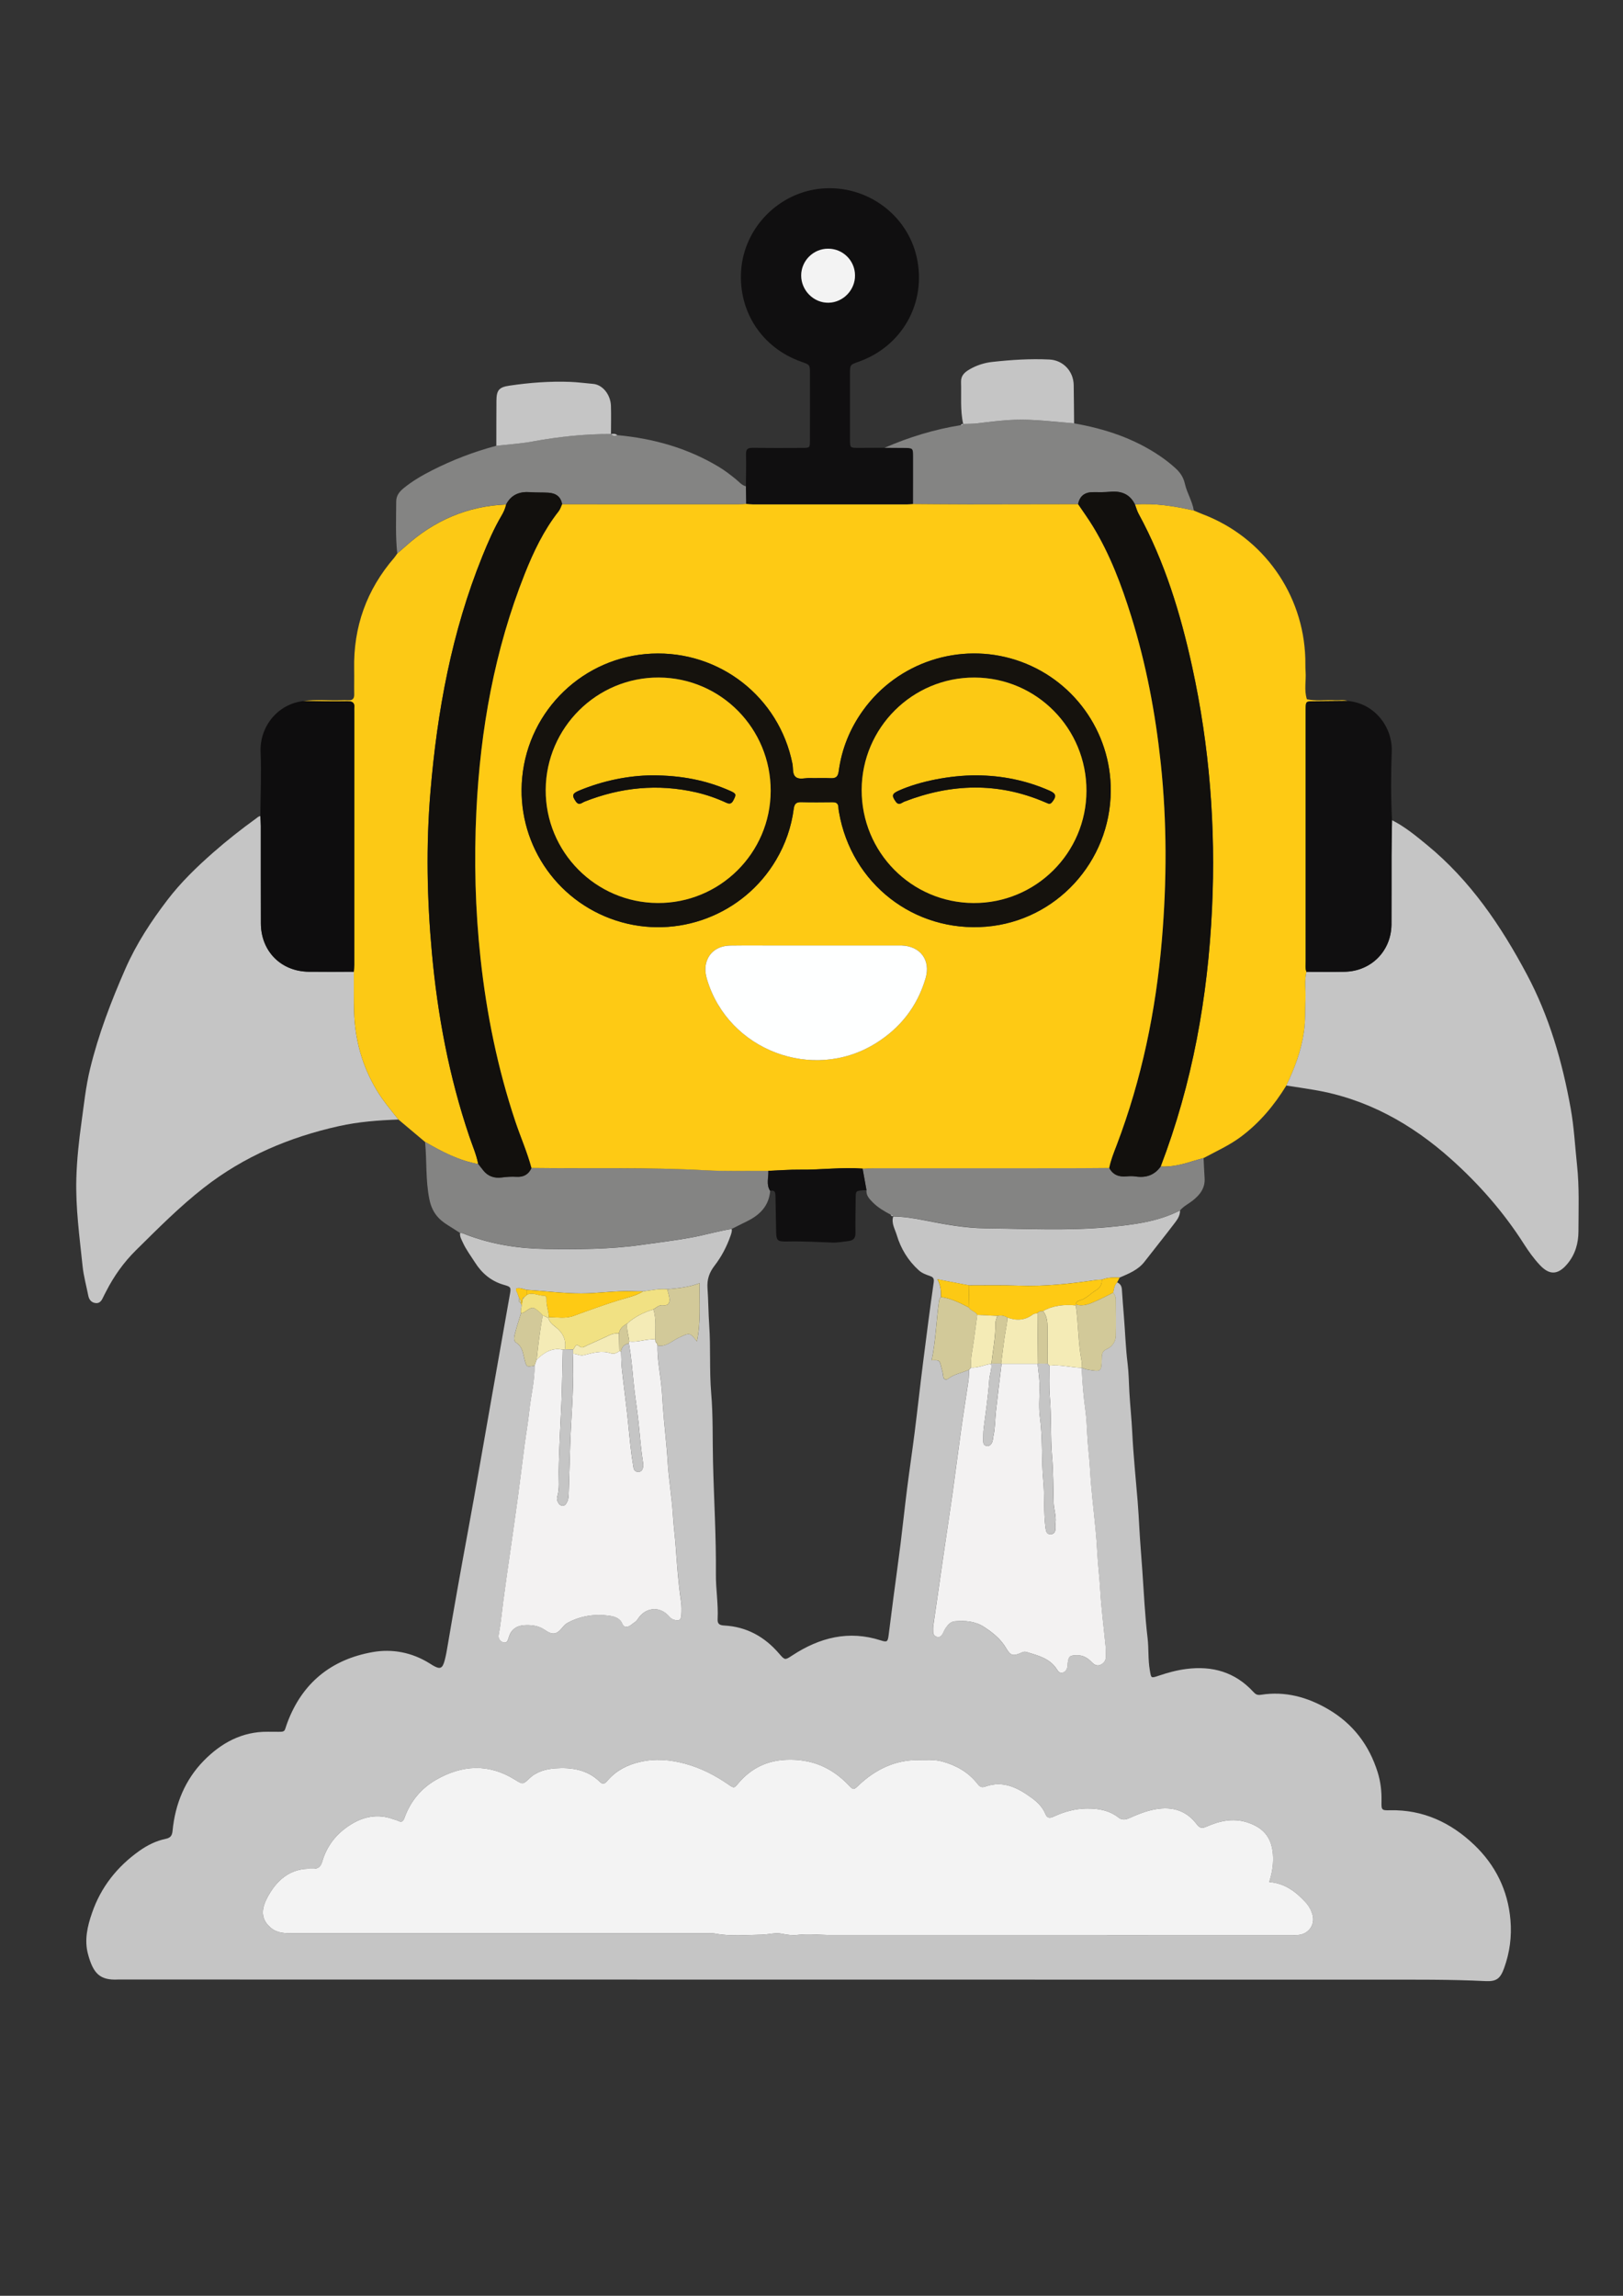 <svg xmlns="http://www.w3.org/2000/svg" xmlns:xlink="http://www.w3.org/1999/xlink" id="Calque_1" x="0px" y="0px" viewBox="0 0 595.28 841.89" style="enable-background:new 0 0 595.28 841.89;" xml:space="preserve">
<rect x="0" y="0" width="595.28" height="841.89" fill="#333333" stroke="none"/>
<style type="text/css">
	.st0{fill:#C5C5C5;}
	.st1{fill:#FECA14;}
	.st2{fill:#FCC915;}
	.st3{fill:#100F10;}
	.st4{fill:#0E0D0E;}
	.st5{fill:#848483;}
	.st6{fill:#F3F3F3;}
	.st7{fill:#F3F2F2;}
	.st8{fill:#F1E183;}
	.st9{fill:#D2C999;}
	.st10{fill:#FCC914;}
	.st11{fill:#12100D;}
	.st12{fill:#F4EBB6;}
	.st13{fill:#15120D;}
	.st14{fill:#FEFFFF;}
</style>
<g>
	<path class="st0" d="M432.81,443.88c0.05,1.7-0.82,3.12-1.76,4.35c-3.68,4.87-7.53,9.61-11.26,14.44   c-2.36,3.06-5.78,4.37-9.13,5.83c-2.22-0.12-4.43-0.07-6.54,0.77c-0.73,0.04-1.47,0.03-2.19,0.13c-9.45,1.38-18.91,2.42-28.5,2.06   c-5.99-0.23-11.99-0.08-17.99-0.1c-3.73-0.72-7.47-1.43-11.63-2.23c1.32,2.35,1.35,4.41,1.32,6.48c-0.48,0.43-0.65,0.99-0.74,1.62   c-1.01,7.19-1.18,14.47-2.69,21.63c2.93-0.13,2.89-0.12,3.55,2.58c0.26,1.07,0.6,2.1,0.68,3.21c0.08,1.13,0.97,1.59,1.8,0.95   c2.31-1.78,5.17-2.14,7.71-3.31c-0.08,1.35-0.06,2.7-0.25,4.03c-0.86,5.92-1.83,11.83-2.66,17.75c-1.09,7.75-2.05,15.51-3.14,23.25   c-1.12,7.98-2.34,15.95-3.51,23.93c-1.2,8.22-2.38,16.44-3.55,24.66c-0.12,0.84-0.13,1.71-0.09,2.57c0.04,0.95,0.54,1.63,1.52,1.81   c0.82,0.15,1.44-0.26,1.84-0.94c0.43-0.74,0.71-1.58,1.2-2.28c0.85-1.22,1.79-2.41,3.43-2.54c3.73-0.3,7.34-0.09,10.63,2.06   c3.21,2.1,6.12,4.38,8.13,7.8c1.69,2.88,2.6,2.97,5.61,1.66c0.59-0.26,1.15-0.47,1.76-0.28c4.2,1.3,8.59,2.26,11.22,6.34   c0.46,0.71,1.02,1.53,2.03,1.31c1.05-0.23,1.61-1.08,1.86-2.08c0.12-0.47,0.05-0.98,0.12-1.47c0.35-2.52,0.73-2.8,3.28-2.88   c2.28-0.07,4.01,0.93,5.51,2.52c0.91,0.96,1.97,1.59,3.27,0.97c1.31-0.63,2.04-1.72,1.95-3.26c-0.06-1.23-0.02-2.46-0.13-3.68   c-0.66-6.93-1.58-13.85-1.97-20.8c-0.24-4.4-0.81-8.78-1.05-13.19c-0.16-2.9-0.38-5.86-0.65-8.78c-0.68-7.18-1.6-14.34-1.99-21.53   c-0.24-4.41-0.82-8.78-1.05-13.19c-0.15-2.9-0.29-5.87-0.67-8.77c-0.69-5.22-1.17-10.45-1.36-15.71c0.69,0.23,1.37,0.54,2.08,0.66   c5.16,0.9,5.2,0.89,5.3-4.4c0.03-1.59,0.3-2.46,2.07-3.24c1.57-0.69,3.01-2.55,3.06-4.64c0.1-4.53,0.02-9.06,0-13.59   c0-0.9-0.47-1.63-0.94-2.35c0.2-1.36,0.4-2.72,1.42-3.76c1.14,0.47,1.68,1.34,1.76,2.57c0.22,3.3,0.47,6.6,0.74,9.89   c0.48,5.73,0.63,11.49,1.35,17.21c0.44,3.52,0.46,7.1,0.66,10.63c0.28,4.9,0.81,9.78,1.05,14.68c0.41,8.43,1.29,16.84,1.98,25.26   c0.28,3.42,0.46,6.86,0.65,10.27c0.28,5.02,0.71,10.04,1.06,15.04c0.59,8.3,0.95,16.62,1.94,24.9c0.46,3.89,0.13,7.83,0.81,11.74   c0.52,2.98,0.32,3.05,3.35,2.03c3.26-1.1,6.53-1.99,9.97-2.44c9.64-1.25,17.97,1.13,24.65,8.39c0.83,0.9,1.46,1.28,2.79,1.07   c8.87-1.4,17,0.82,24.64,5.28c9.13,5.33,15.06,13.15,18.19,23.18c1.07,3.43,1.46,6.93,1.39,10.53c-0.07,3.31,0.02,3.43,3.14,3.36   c12.15-0.28,22.36,4.57,30.85,12.67c7.73,7.37,12.38,16.6,13.31,27.56c0.52,6.12-0.26,11.93-2.32,17.63   c-1.38,3.82-2.76,4.99-6.81,4.79c-13.13-0.65-26.27-0.53-39.41-0.53c-153.8-0.02-307.6-0.04-461.4-0.05c-0.25,0-0.49-0.01-0.74,0   c-6.68,0.34-9.12-2.18-11.04-9.29c-1.41-5.23-0.21-10.27,1.47-15.13c3.25-9.46,9.23-16.99,17.36-22.76   c2.92-2.07,6.14-3.68,9.66-4.41c1.81-0.37,2.35-1.23,2.52-2.96c0.96-9.83,4.55-18.66,11.47-25.72c6.35-6.48,14.03-10.7,23.51-10.59   c0.86,0.01,1.72,0,2.58,0.01c4.17,0.04,3.23,0.16,4.52-3.29c5.45-14.61,16.1-23.22,31.24-25.92c7.26-1.3,14.45,0.09,20.9,4.09   c0.42,0.26,0.83,0.53,1.25,0.78c2.66,1.55,3.53,1.21,4.35-1.9c0.5-1.89,0.82-3.83,1.14-5.75c2.33-13.76,4.78-27.49,7.32-41.21   c3.09-16.72,5.95-33.49,8.91-50.24c2.19-12.41,4.39-24.82,6.58-37.23c0.4-2.29,0.24-2.53-2.19-3.21   c-4.68-1.32-8.14-4.24-10.69-8.28c-1.51-2.38-3.23-4.64-4.41-7.23c-0.5-1.12-1.18-2.17-1.03-3.48c0.91-0.13,1.67,0.35,2.46,0.65   c9.39,3.54,19.14,5.04,29.13,5.17c11.65,0.15,23.29,0.16,34.87-1.49c6.17-0.88,12.36-1.6,18.5-2.73c4.93-0.91,9.74-2.36,14.69-3.13   c0.13,0.89-0.16,1.69-0.45,2.51c-1.39,3.98-3.32,7.67-5.89,11c-1.89,2.44-2.78,5-2.56,8.17c0.32,4.52,0.32,9.06,0.63,13.59   c0.58,8.32,0.02,16.68,0.73,25.03c0.71,8.3,0.46,16.68,0.66,25.02c0.33,13.75,1.18,27.49,1.06,41.26   c-0.05,5.51,0.92,11.01,0.63,16.54c-0.09,1.84,0.85,2.22,2.47,2.31c8.18,0.45,14.76,4.11,20.05,10.26   c2.16,2.51,2.19,2.47,4.85,0.72c10.03-6.57,20.69-9.33,32.5-5.52c2.26,0.73,2.53,0.49,2.84-1.8c0.61-4.61,1.17-9.22,1.77-13.83   c0.86-6.55,1.78-13.09,2.6-19.64c0.85-6.8,1.56-13.62,2.42-20.42c0.86-6.79,1.88-13.57,2.74-20.36c1.09-8.62,2.03-17.26,3.12-25.88   c1.24-9.83,2.51-19.66,3.91-29.46c0.19-1.35-0.28-1.84-1.26-2.19c-1.5-0.54-3-1.03-4.23-2.15c-3.93-3.55-6.59-7.94-8.09-12.96   c-0.65-2.18-2.04-4.29-1.29-6.76c3.8,0.04,7.54,0.63,11.26,1.37c7.44,1.47,14.97,2.88,22.5,2.96c14.93,0.15,29.88,0.95,44.81-0.4   C415.39,449.15,424.45,448.14,432.81,443.88z M190.48,476.2c-0.26,0.7-0.29,1.33,0.57,1.65c0.11,0.29,0.22,0.57,0.33,0.86   c-0.32,0.94-0.39,1.92-0.31,2.9c-0.73,2.44-1.54,4.85-2.17,7.31c-0.29,1.14-0.71,2.73,0.39,3.43c2.41,1.53,2.52,3.98,3.12,6.28   c0.72,2.73,0.71,2.73,3.68,2.13c0.1,5.54-1.34,10.9-1.91,16.36c-0.45,4.25-1.19,8.46-1.75,12.7c-0.85,6.42-1.62,12.84-2.48,19.26   c-0.86,6.41-1.8,12.81-2.7,19.22c-0.9,6.41-1.85,12.81-2.69,19.22c-0.52,4-0.89,8.01-1.64,11.97c-0.26,1.37,0.56,2.49,1.86,2.8   c1.23,0.29,1.56-0.85,1.84-1.83c0.98-3.36,3.37-4.54,6.7-4.53c2.39,0,4.52,0.38,6.58,1.8c2.9,2.01,4.35,1.67,6.53-1.06   c0.55-0.69,1.15-1.24,1.92-1.65c4.72-2.49,9.76-3.23,14.98-2.55c1.51,0.2,3.17,0.59,4.31,1.88c0.69,0.78,0.75,2.29,2.17,2.22   c1.28-0.06,2.12-1.17,3.15-1.79c0.68-0.41,1.08-1.29,1.63-1.95c2.88-3.48,7.47-3.69,10.55-0.41c0.6,0.64,1.09,1.24,1.98,1.51   c1.87,0.57,2.66,0.25,2.8-1.61c0.12-1.71,0.12-3.46-0.13-5.15c-1-6.65-1.45-13.36-1.94-20.05c-0.27-3.78-0.77-7.54-1-11.33   c-0.4-6.57-1.56-13.1-1.94-19.68c-0.4-6.84-1.3-13.63-1.76-20.47c-0.2-3.03-0.35-6.1-0.74-9.13c-0.56-4.36-1.34-8.7-1.24-13.12   c3.15,0.64,5.25-1.66,7.73-2.82c4.14-1.93,4.1-2.02,6.71,1.34c1.49-6.95,0.88-13.97,1.01-21.36c-4.14,1.55-8,1.86-11.86,2.22   c-3.01-0.24-5.94,0.41-8.89,0.79c-1.34-0.01-2.69,0.01-4.03-0.05c-6.23-0.24-12.41,0.79-18.64,0.79   c-6.72,0.01-13.36-0.9-20.04-1.29c-1.25-0.3-2.45-0.91-3.77-0.52c-0.29,0.7,0.19,1.16,0.39,1.69   C190.01,474.86,190.24,475.53,190.48,476.2z M465.52,690.15c0.97-3.07,1.48-5.92,1.42-8.9c-0.13-6.85-3.08-11.01-9.7-13.03   c-5.09-1.56-9.97-0.47-14.66,1.59c-1.62,0.71-2.49,0.66-3.66-0.87c-4.2-5.53-9.86-6.69-16.42-5.21c-2.91,0.66-5.61,1.79-8.28,2.98   c-1.54,0.69-2.74,0.77-4.05-0.25c-3.48-2.71-7.59-3.32-11.81-3.25c-4.09,0.07-7.99,1.17-11.7,2.86c-1.46,0.67-2.52,0.9-3.23-0.87   c-0.99-2.5-2.91-4.35-4.96-5.85c-5.05-3.71-10.51-6.56-17.05-4.21c-1.58,0.57-2.16-0.06-2.98-1.1c-3.31-4.22-7.72-6.68-12.85-8.09   c-2.93-0.81-5.86-0.52-8.78-0.53c-8.55-0.04-15.68,3.44-21.8,9.19c-1.93,1.81-1.93,1.95-3.82-0.04c-6.2-6.5-13.64-9.61-22.73-9.25   c-7.25,0.29-12.98,3.16-17.6,8.56c-1.59,1.86-1.59,1.98-3.66,0.54c-4.88-3.39-10.08-6.06-15.84-7.63   c-5.52-1.5-11.06-1.96-16.7-0.66c-4.55,1.05-8.52,3.04-11.64,6.61c-0.78,0.89-1.61,2.07-3,0.69c-4.58-4.51-10.35-5.38-16.36-4.96   c-3.41,0.23-6.77,1.12-9.42,3.63c-2.5,2.36-2.51,2.32-5.4,0.51c-9.64-6.02-19.39-5.39-28.91,0.06c-5.45,3.13-9.39,7.88-11.56,13.88   c-0.48,1.33-1,1.86-2.36,1.16c-0.54-0.28-1.17-0.37-1.74-0.59c-5.63-2.09-10.9-1.03-15.8,2.07c-5.04,3.19-8.61,7.67-10.28,13.45   c-0.58,2.01-1.57,2.76-3.67,2.65c-8.07-0.41-13.18,4.26-16.58,10.76c-2.52,4.83-1.89,8.38,1.8,11.22c2.08,1.6,4.76,1.69,7.37,1.69   c42.49-0.01,84.97,0,127.46,0c8.24,0,16.47,0,24.71,0c0.98,0,1.99-0.09,2.94,0.09c5.73,1.09,11.52,0.51,17.27,0.41   c2.41-0.04,4.88-0.86,7.29-0.34c1.96,0.42,3.92,0.65,5.84,0.42c4.03-0.48,8.03,0.05,12.04,0.05c56.3,0,112.59,0,168.89,0.01   c0.86,0,1.73,0.05,2.58-0.02c3.91-0.32,6.4-3.87,5.22-7.62c-0.51-1.63-1.36-3.13-2.55-4.44   C475.24,693.62,471.19,690.61,465.52,690.15z"></path>
	<path class="st0" d="M146.14,410.55c-7.35,0.26-14.68,0.81-21.88,2.42C106.19,417,89.57,424,74.8,435.52   c-8.97,7-16.87,15-24.91,22.93c-4.5,4.44-8.11,9.51-10.97,15.13c-0.39,0.77-0.81,1.52-1.17,2.3c-0.55,1.19-1.28,2.18-2.76,1.96   c-1.52-0.22-2.32-1.24-2.61-2.71c-0.71-3.6-1.71-7.18-2.09-10.81c-1.11-10.72-2.6-21.44-2.29-32.24c0.2-6.84,0.93-13.66,1.88-20.47   c0.91-6.55,1.58-13.13,3.14-19.57c3.07-12.69,7.72-24.81,12.95-36.74c4.03-9.19,9.47-17.49,15.51-25.38   c4.85-6.34,10.58-11.89,16.6-17.19c5.08-4.47,10.36-8.63,15.83-12.58c0.49-0.36,0.91-0.83,1.58-0.87c0.06,1.22,0.17,2.44,0.17,3.66   c0.01,11.89-0.02,23.78,0.02,35.67c0.04,10.23,7.39,17.65,17.56,17.74c5.51,0.05,11.03,0,16.54,0c0.03,4.9-0.04,9.8,0.1,14.69   c0.3,10.22,2.95,19.78,8.2,28.61C140.41,403.56,143.32,407.01,146.14,410.55z"></path>
	<path class="st1" d="M437.86,187.21c1.12,0.47,2.24,0.97,3.38,1.41c22.07,8.42,36.82,29.19,37.52,52.85   c0.05,1.59-0.02,3.19,0.1,4.78c0.24,3.39-0.61,6.83,0.48,10.18c3.39,0.78,6.82,0.14,10.23,0.36c1.57,0.1,3.17-0.28,4.73,0.25   c-4.16,0.04-8.33,0.06-12.49,0.12c-2.85,0.04-2.85,0.06-2.93,2.82c-0.01,0.49,0,0.98,0,1.47c0,30.31,0,60.62,0.01,90.93   c0,1.34-0.24,2.7,0.3,4c-0.77,3.26-0.23,6.57-0.35,9.86c-0.14,4.03,0.01,8.06-0.56,12.07c-1,6.98-3.44,13.46-6.48,19.76   c-4.45,7.25-9.81,13.68-16.68,18.8c-4.25,3.17-9.05,5.31-13.67,7.8c-1.29,0.37-2.6,0.69-3.87,1.1c-3.87,1.23-7.77,2.21-11.88,2.02   c11.65-30.47,17.33-62.15,18.86-94.63c1.4-29.85-0.91-59.43-7.29-88.64c-4.26-19.5-10.05-38.49-19.66-56.13   c-0.58-1.07-0.89-2.28-1.32-3.42C423.6,184.46,430.76,185.58,437.86,187.21z"></path>
	<path class="st0" d="M471.79,398.08c3.04-6.3,5.48-12.78,6.48-19.76c0.57-4.02,0.41-8.05,0.56-12.07c0.12-3.29-0.42-6.6,0.35-9.86   c4.66-0.01,9.32,0.05,13.97-0.03c9.75-0.16,17.14-7.6,17.21-17.36c0.06-8.34-0.01-16.68,0.02-25.01c0.02-4.41,0.11-8.81,0.18-13.22   c4.73,2.39,8.8,5.76,12.86,9.1c15.85,13.01,27.1,29.61,36.62,47.5c8.2,15.41,12.98,31.98,16.05,49.09   c1.24,6.88,1.59,13.86,2.33,20.79c0.87,8.11,0.54,16.2,0.52,24.29c-0.01,4.34-1.15,8.44-4.07,11.94   c-3.91,4.68-7.08,3.64-10.14,0.37c-2.16-2.31-4.05-4.94-5.76-7.62c-7.44-11.69-16.53-22.04-26.79-31.21   c-14.4-12.87-30.87-22.11-50.24-25.35C478.56,399.1,475.17,398.6,471.79,398.08z"></path>
	<path class="st2" d="M146.14,410.55c-2.82-3.54-5.73-6.99-8.06-10.9c-5.25-8.82-7.9-18.39-8.2-28.61   c-0.14-4.89-0.07-9.79-0.1-14.69c0.05-0.85,0.15-1.71,0.15-2.56c0.01-31.02,0.01-62.05,0.01-93.07c0-0.37-0.04-0.74,0-1.1   c0.24-1.97-0.72-2.5-2.56-2.47c-5.39,0.06-10.78-0.02-16.17-0.05c4.63-0.7,9.29-0.12,13.93-0.3c0.86-0.03,1.72-0.05,2.58,0   c1.55,0.09,2.23-0.56,2.2-2.15c-0.06-3.07,0.04-6.14-0.02-9.21c-0.32-15.54,4.56-29.2,14.74-40.96c0.4-0.46,0.71-1,1.07-1.5   c1.01-0.88,2.04-1.75,3.04-2.65c10.5-9.45,22.72-14.74,36.89-15.32c-0.31,1.46-0.92,2.8-1.67,4.07c-2.81,4.78-5,9.85-7.08,14.98   c-11.21,27.72-16.55,56.76-19.02,86.4c-1.64,19.65-1.26,39.29,0.53,58.92c2.09,22.96,6.31,45.48,13.72,67.35   c1.14,3.36,2.59,6.63,3.27,10.14c-7.1-1.26-13.35-4.55-19.49-8.11C152.65,416.01,149.39,413.28,146.14,410.55z"></path>
	<path class="st3" d="M273.58,178.33c0.03-3.93,0.13-7.87,0.04-11.8c-0.04-1.81,0.63-2.32,2.36-2.3c6.15,0.08,12.29,0.05,18.44,0.02   c2.58-0.01,2.64-0.06,2.64-2.63c0.03-8.24,0.02-16.48,0.01-24.72c0-3.14-0.02-3.14-3.17-4.25c-14.36-5.06-23.09-18.27-22.07-33.42   c1.06-15.81,13.97-28.85,29.81-30.11c16.3-1.3,31.21,9.63,34.63,25.39c3.59,16.56-5.34,32.5-21.39,38.16   c-3.09,1.09-3.11,1.09-3.11,4.27c-0.01,8.12-0.02,16.23,0,24.35c0.01,2.93,0.05,2.95,3.08,2.96c3.2,0.01,6.39-0.03,9.59-0.04   c2.44,0.02,4.87,0.01,7.31,0.05c3.13,0.05,3.16,0.06,3.17,3.33c0.02,5.74-0.01,11.49-0.02,17.23c-0.73,0.05-1.46,0.14-2.19,0.14   c-18.83,0.01-37.67,0.01-56.5,0c-0.85,0-1.7-0.12-2.55-0.18C273.62,182.63,273.6,180.48,273.58,178.33z M313.6,100.96   c-0.05-5.42-4.44-9.77-9.87-9.77c-5.41,0-9.84,4.4-9.87,9.79c-0.03,5.54,4.62,10.15,10.08,10.02   C309.28,110.88,313.64,106.34,313.6,100.96z"></path>
	<path class="st4" d="M111.21,257.09c5.39,0.03,10.78,0.11,16.17,0.05c1.84-0.02,2.8,0.5,2.56,2.47c-0.04,0.36,0,0.73,0,1.1   c0,31.02,0,62.05-0.01,93.07c0,0.85-0.1,1.71-0.15,2.56c-5.51,0-11.03,0.06-16.54,0c-10.17-0.1-17.52-7.51-17.56-17.74   c-0.04-11.89-0.01-23.78-0.02-35.67c0-1.22-0.11-2.44-0.17-3.66c0.06-7.84,0.42-15.69,0.09-23.52   C95.2,266.48,101.81,258.19,111.21,257.09z"></path>
	<path class="st5" d="M155.91,418.74c6.14,3.55,12.4,6.85,19.49,8.11c0.6,0.76,1.21,1.52,1.8,2.29c1.73,2.25,4.14,3.01,6.78,2.67   c1.82-0.23,3.62-0.36,5.43-0.25c2.62,0.17,4.46-0.85,5.53-3.25c21.35,0.28,42.7-0.31,64.04,0.83c7.59,0.4,15.22,0.16,22.83,0.21   c0.14,2.45-0.88,5.01,0.67,7.33c-0.44,5.53-3.78,8.86-8.47,11.16c-1.87,0.92-3.73,1.86-5.6,2.79c-4.95,0.77-9.76,2.22-14.69,3.13   c-6.14,1.13-12.33,1.85-18.5,2.73c-11.57,1.64-23.22,1.63-34.87,1.49c-9.99-0.13-19.74-1.63-29.13-5.17   c-0.79-0.3-1.55-0.78-2.46-0.65c-1.44-0.92-2.86-1.87-4.32-2.76c-3.67-2.23-5.99-4.91-6.95-9.59   C156.05,432.76,156.59,425.73,155.91,418.74z"></path>
	<path class="st3" d="M510.56,300.76c-0.06,4.41-0.16,8.81-0.18,13.22c-0.03,8.34,0.04,16.68-0.02,25.01   c-0.07,9.76-7.46,17.2-17.21,17.36c-4.66,0.08-9.32,0.02-13.97,0.03c-0.54-1.3-0.3-2.67-0.3-4c-0.02-30.31-0.01-60.62-0.01-90.93   c0-0.49-0.01-0.98,0-1.47c0.08-2.75,0.08-2.78,2.93-2.82c4.17-0.06,8.33-0.08,12.49-0.12c10.05,0.87,16.48,9.73,16.17,18.46   C510.16,283.9,510.13,292.34,510.56,300.76z"></path>
	<path class="st5" d="M273.58,178.33c0.02,2.15,0.04,4.3,0.06,6.45c-0.98,0.05-1.96,0.15-2.94,0.15c-21.51,0-43.01,0-64.52-0.01   c-0.49-2.9-2.41-4.1-5.14-4.25c-2.19-0.12-4.39-0.03-6.58-0.19c-3.89-0.29-6.96,0.89-8.83,4.5c-14.18,0.58-26.4,5.87-36.89,15.32   c-1,0.9-2.03,1.76-3.04,2.65c-0.68-6.35-0.41-12.72-0.38-19.09c0.01-2.19,1.25-3.65,2.82-4.92c3.16-2.56,6.65-4.59,10.26-6.43   c7.56-3.84,15.43-6.87,23.63-9.04c4.46-0.52,8.97-0.8,13.38-1.6c9.49-1.73,19.02-2.77,28.67-2.72c0,0,0.02,0.01,0.02,0.01   c0.65,0.83,1.46,0.72,2.31,0.41c13.18,1.21,25.65,4.7,37.08,11.54c2.31,1.38,4.44,3.02,6.52,4.72   C271.14,176.76,272.07,177.97,273.58,178.33z"></path>
	<path class="st5" d="M334.89,184.82c0.01-5.74,0.04-11.49,0.02-17.23c-0.01-3.27-0.04-3.28-3.17-3.33   c-2.44-0.04-4.87-0.03-7.31-0.05c8.98-3.91,18.28-6.75,27.96-8.3c0.43,0.13,0.72-0.01,0.88-0.43c0,0,0.01,0,0.01,0   c1.7-0.06,3.42-0.01,5.11-0.21c4.58-0.56,9.14-1.15,13.76-1.31c7.31-0.25,14.54,0.73,21.8,1.29c11.24,1.97,21.89,5.47,31.43,11.93   c2.04,1.38,3.97,2.88,5.79,4.55c1.73,1.59,2.88,3.26,3.45,5.78c0.74,3.28,2.7,6.28,3.25,9.71c-7.11-1.64-14.27-2.75-21.6-2.25   c-1.85-3.77-4.98-4.97-8.98-4.63c-2.05,0.18-4.11,0.19-6.17,0.15c-3.12-0.06-5.07,1.28-5.7,4.39c-13.33,0.02-26.66,0.07-39.99,0.06   C348.58,184.94,341.74,184.86,334.89,184.82z"></path>
	<path class="st5" d="M425.69,427.79c4.1,0.19,8.01-0.79,11.88-2.02c1.28-0.41,2.58-0.74,3.87-1.1c0.12,2.43,0.22,4.87,0.38,7.29   c0.26,3.71-1.71,6.22-4.42,8.34c-1.53,1.19-3.32,2.06-4.6,3.58c-8.36,4.26-17.42,5.27-26.6,6.1c-14.94,1.34-29.88,0.55-44.81,0.4   c-7.52-0.08-15.06-1.49-22.5-2.96c-3.72-0.73-7.45-1.32-11.26-1.37c0,0-0.1-0.09-0.1-0.09c-0.15-0.39-0.44-0.54-0.84-0.53   c-2.39-1.25-4.72-2.61-6.63-4.56c-1.2-1.23-2.43-2.48-2.25-4.42c-0.48-2.64-0.96-5.29-1.43-7.93c1.34-0.05,2.69-0.15,4.03-0.15   c23.66-0.01,47.32,0,70.98-0.01c5.15,0,10.3-0.06,15.44-0.09c1.37,2.6,3.6,3.37,6.38,3.11c1.08-0.1,2.19-0.13,3.26,0.03   C420.27,431.99,423.4,430.99,425.69,427.79z"></path>
	<path class="st0" d="M393.95,155.24c-7.26-0.56-14.49-1.54-21.8-1.29c-4.62,0.16-9.19,0.75-13.76,1.31   c-1.69,0.2-3.4,0.15-5.11,0.21c-1.15-5.1-0.63-10.27-0.79-15.42c-0.07-2.35,1.36-3.57,3.11-4.59c2.58-1.51,5.44-2.42,8.35-2.74   c6.95-0.77,13.94-1.22,20.95-0.88c5.03,0.24,8.84,4.29,8.91,9.38C393.89,145.9,393.91,150.57,393.95,155.24z"></path>
	<path class="st0" d="M224.09,159.16c-9.65-0.04-19.18,0.99-28.67,2.72c-4.41,0.81-8.92,1.09-13.38,1.6   c0.01-5.51,0-11.01,0.04-16.52c0.03-3.87,0.93-4.98,4.78-5.54c7.37-1.09,14.8-1.66,22.25-1.38c2.79,0.1,5.58,0.5,8.38,0.73   c3.56,0.28,6.47,3.97,6.59,8.11C224.18,152.3,224.1,155.73,224.09,159.16z"></path>
	<path class="st2" d="M404.13,469.27c2.11-0.84,4.31-0.89,6.54-0.77c-0.31,0.59-0.61,1.17-0.92,1.76c-1.02,1.04-1.22,2.4-1.42,3.76   c-2.05,1.01-4.07,2.09-6.16,3.02c-2.42,1.07-4.86,2.23-7.64,1.31c0.16-0.8,0.72-1.28,1.44-1.46c2.43-0.6,3.99-2.55,6.04-3.74   C403.51,472.27,404.19,470.98,404.13,469.27z"></path>
	<path class="st0" d="M226.43,159.58c-0.85,0.31-1.67,0.41-2.31-0.41C224.93,159.05,225.74,158.98,226.43,159.58z"></path>
	<path class="st0" d="M353.27,155.47c-0.16,0.42-0.45,0.56-0.88,0.43C352.6,155.59,352.88,155.43,353.27,155.47z"></path>
	<path class="st6" d="M465.52,690.15c5.67,0.46,9.71,3.47,13.28,7.37c1.2,1.31,2.04,2.8,2.55,4.44c1.17,3.75-1.31,7.3-5.22,7.62   c-0.85,0.07-1.72,0.02-2.58,0.02c-56.3,0-112.59-0.01-168.89-0.01c-4.01,0-8.01-0.53-12.04-0.05c-1.93,0.23-3.88,0-5.84-0.42   c-2.41-0.52-4.88,0.3-7.29,0.34c-5.75,0.1-11.53,0.68-17.27-0.41c-0.95-0.18-1.96-0.09-2.94-0.09c-8.24-0.01-16.47,0-24.71,0   c-42.49,0-84.97-0.01-127.46,0c-2.6,0-5.28-0.09-7.37-1.69c-3.69-2.84-4.32-6.39-1.8-11.22c3.39-6.5,8.51-11.16,16.58-10.76   c2.09,0.11,3.08-0.64,3.67-2.65c1.67-5.78,5.24-10.26,10.28-13.45c4.89-3.1,10.17-4.15,15.8-2.07c0.57,0.21,1.2,0.31,1.74,0.59   c1.36,0.71,1.87,0.18,2.36-1.16c2.17-6,6.11-10.75,11.56-13.88c9.52-5.46,19.27-6.08,28.91-0.06c2.89,1.8,2.9,1.85,5.4-0.51   c2.65-2.5,6.01-3.39,9.42-3.63c6.01-0.41,11.78,0.45,16.36,4.96c1.39,1.37,2.23,0.19,3-0.69c3.12-3.56,7.1-5.55,11.64-6.61   c5.64-1.31,11.17-0.85,16.7,0.66c5.76,1.57,10.96,4.24,15.84,7.63c2.07,1.44,2.07,1.33,3.66-0.54c4.61-5.4,10.35-8.27,17.6-8.56   c9.09-0.36,16.53,2.75,22.73,9.25c1.9,1.99,1.9,1.85,3.82,0.04c6.12-5.75,13.25-9.23,21.8-9.19c2.93,0.01,5.85-0.28,8.78,0.53   c5.13,1.42,9.54,3.88,12.85,8.09c0.82,1.04,1.4,1.66,2.98,1.1c6.55-2.35,12,0.5,17.05,4.21c2.04,1.5,3.96,3.35,4.96,5.85   c0.71,1.77,1.77,1.54,3.23,0.87c3.7-1.7,7.61-2.79,11.7-2.86c4.22-0.07,8.32,0.54,11.81,3.25c1.31,1.02,2.51,0.94,4.05,0.25   c2.67-1.19,5.38-2.33,8.28-2.98c6.56-1.48,12.22-0.32,16.42,5.21c1.17,1.54,2.04,1.59,3.66,0.87c4.69-2.06,9.57-3.15,14.66-1.59   c6.62,2.03,9.57,6.18,9.7,13.03C467,684.23,466.5,687.08,465.52,690.15z"></path>
	<path class="st7" d="M241.15,493.4c-0.1,4.42,0.68,8.76,1.24,13.12c0.39,3.03,0.54,6.11,0.74,9.13c0.46,6.84,1.36,13.63,1.76,20.47   c0.39,6.57,1.55,13.1,1.94,19.68c0.23,3.79,0.73,7.55,1,11.33c0.49,6.69,0.94,13.4,1.94,20.05c0.25,1.69,0.26,3.44,0.13,5.15   c-0.13,1.86-0.93,2.18-2.8,1.61c-0.89-0.27-1.38-0.87-1.98-1.51c-3.08-3.28-7.67-3.07-10.55,0.41c-0.54,0.66-0.94,1.53-1.63,1.95   c-1.03,0.62-1.87,1.73-3.15,1.79c-1.42,0.07-1.48-1.43-2.17-2.22c-1.14-1.29-2.8-1.68-4.31-1.88c-5.22-0.68-10.26,0.06-14.98,2.55   c-0.78,0.41-1.37,0.96-1.92,1.65c-2.18,2.72-3.62,3.06-6.53,1.06c-2.06-1.42-4.18-1.8-6.58-1.8c-3.33-0.01-5.73,1.17-6.7,4.53   c-0.29,0.98-0.61,2.12-1.84,1.83c-1.3-0.3-2.12-1.43-1.86-2.8c0.76-3.97,1.12-7.98,1.64-11.97c0.83-6.42,1.78-12.82,2.69-19.22   c0.9-6.41,1.84-12.81,2.7-19.22c0.86-6.41,1.63-12.84,2.48-19.26c0.56-4.24,1.31-8.45,1.75-12.7c0.57-5.46,2.01-10.82,1.91-16.36   c0.25-0.73,0.5-1.46,0.75-2.19c2.69-2.57,5.61-4.51,9.61-3.62c-0.2,6.61-0.24,13.22-0.52,19.83c-0.36,8.31-0.89,16.64-0.99,24.97   c-0.04,3.05,0.39,6.14-0.54,9.15c-0.17,0.53-0.05,1.26,0.19,1.78c0.35,0.77,0.91,1.53,1.92,1.46c0.85-0.05,1.18-0.76,1.52-1.42   c0.53-1.02,0.54-2.12,0.58-3.23c0.19-5.99,0.37-12,0.56-17.98c0.3-9.55,1.28-19.09,1.02-28.66c-0.04-1.47,0.04-2.95,0.07-4.42   c1.32,0,2.46,0.86,3.91,0.5c3.25-0.82,6.51-1.85,9.94-0.66c1.09,0.38,2.14-0.17,3.07-0.82c0.21,0.07,0.42,0.11,0.63,0.12   c0.09,2.08,0.06,4.18,0.28,6.25c0.59,5.46,1.33,10.91,1.94,16.37c0.58,5.22,0.99,10.47,1.68,15.67c0.19,1.44,0.45,2.89,0.67,4.34   c0.14,0.94,0.78,1.57,1.77,1.55c0.99-0.03,1.54-0.69,1.7-1.63c0.08-0.48,0.14-0.99,0.06-1.47c-0.78-4.83-1.15-9.71-1.64-14.57   c-0.53-5.22-1.44-10.4-1.93-15.63c-0.44-4.63-0.84-9.25-1.64-13.83c0.04-0.24,0.07-0.48,0.1-0.72c3.26,0.47,6.37-1.05,9.61-0.7   c0.02,0.23,0.04,0.46,0.04,0.69c0.03,0.4,0.26,0.65,0.61,0.81C241.07,492.93,241.1,493.17,241.15,493.4z"></path>
	<path class="st7" d="M396.75,501.57c0.19,5.26,0.66,10.49,1.36,15.71c0.39,2.91,0.52,5.87,0.67,8.77   c0.22,4.41,0.81,8.78,1.05,13.19c0.39,7.19,1.31,14.36,1.99,21.53c0.28,2.92,0.5,5.87,0.65,8.78c0.24,4.41,0.8,8.78,1.05,13.19   c0.39,6.95,1.3,13.87,1.97,20.8c0.12,1.22,0.07,2.46,0.13,3.68c0.08,1.54-0.64,2.63-1.95,3.26c-1.3,0.62-2.36-0.01-3.27-0.97   c-1.49-1.58-3.23-2.58-5.51-2.52c-2.55,0.07-2.94,0.36-3.28,2.88c-0.07,0.49,0,1-0.12,1.47c-0.25,1-0.81,1.85-1.86,2.08   c-1.01,0.22-1.57-0.6-2.03-1.31c-2.64-4.09-7.03-5.04-11.22-6.34c-0.61-0.19-1.17,0.03-1.76,0.28c-3.01,1.32-3.93,1.22-5.61-1.66   c-2.01-3.43-4.92-5.71-8.13-7.8c-3.29-2.15-6.9-2.35-10.63-2.06c-1.64,0.13-2.59,1.32-3.43,2.54c-0.49,0.7-0.76,1.54-1.2,2.28   c-0.4,0.68-1.01,1.09-1.84,0.94c-0.98-0.18-1.48-0.86-1.52-1.81c-0.04-0.85-0.03-1.72,0.09-2.57c1.17-8.22,2.35-16.44,3.55-24.66   c1.16-7.98,2.38-15.95,3.51-23.93c1.09-7.75,2.05-15.51,3.14-23.25c0.83-5.93,1.8-11.83,2.66-17.75c0.19-1.33,0.18-2.69,0.25-4.03   c0.23-0.26,0.47-0.52,0.7-0.79c2.58,0.19,4.89-1.03,7.36-1.39c0.36,2-0.55,3.85-0.67,5.8c-0.39,5.97-1.29,11.87-2.05,17.8   c-0.2,1.57-0.14,3.18-0.17,4.77c-0.01,0.78,0.2,1.5,1.07,1.71c0.96,0.23,1.62-0.21,2.09-1.08c0.43-0.79,0.38-1.66,0.56-2.48   c0.67-3,0.6-6.07,0.93-9.11c0.64-5.81,1.37-11.62,2.07-17.43c4.41,0,8.81,0,13.22,0c0.33,3.16,0.84,6.29,0.74,9.49   c-0.11,3.43-0.33,6.92,0.13,10.29c1.04,7.66,0.48,15.38,1.2,23.06c0.54,5.7,0.1,11.49,0.82,17.21c0.17,1.32,0.37,2.58,2.01,2.47   c1.39-0.09,1.66-1.25,1.67-2.43c0.01-0.61-0.06-1.23,0.01-1.84c0.29-2.48-0.63-4.84-0.7-7.29c-0.17-5.62-0.09-11.23-0.58-16.86   c-0.62-7.29-0.19-14.67-0.83-22c-0.33-3.78-0.12-7.6-0.16-11.4c3.98-0.47,7.85,0.7,11.8,0.78L396.75,501.57z"></path>
	<path class="st1" d="M404.13,469.27c0.06,1.71-0.62,3-2.12,3.87c-2.04,1.19-3.61,3.14-6.04,3.74c-0.72,0.18-1.28,0.66-1.44,1.46   l0.04,0.36c-4.19-0.39-8.26-0.01-12.03,2.07c-0.75,0.07-1.53,0.06-2.03,0.78c-0.57,0.16-1.26,0.17-1.7,0.5   c-2.94,2.2-6.08,2.33-9.4,1.1c-1.11-0.74-2.33-0.86-3.62-0.61c-2.45-0.12-4.9-0.24-7.35-0.36c-0.72-1.3-2.43-1.46-3.16-2.75   c0.06-2.69,0.11-5.38,0.17-8.07c6,0.02,12-0.13,17.99,0.1c9.59,0.37,19.05-0.67,28.5-2.06C402.66,469.3,403.4,469.31,404.13,469.27   z"></path>
	<path class="st8" d="M235.85,473.56c2.95-0.37,5.88-1.03,8.89-0.79c0.26,1.05,0.62,2.09,0.76,3.16c0.23,1.67-0.2,2.96-2.28,2.71   c-1.51-0.18-2.46,0.84-3.58,1.52c-3.54,1.08-6.8,2.68-9.59,5.16c-1.45,0.84-2.73,1.82-3.04,3.62c-1.25-0.07-2.41,0.15-3.56,0.7   c-2.65,1.27-5.34,2.45-8.02,3.65c-0.88,0.39-1.88,1.25-2.73,0.52c-1.73-1.47-1.78,0.47-2.5,1.04c-1.01-0.02-2.02-0.04-3.02-0.06   c0.57-3.45-0.7-6.07-3.42-8.2c-1.11-0.87-2.3-1.83-2.67-3.35l0.23-0.23c3.03,0,6.12,0.61,9.07-0.47c5.61-2.05,11.22-4.1,16.93-5.86   C230.21,475.81,233.23,475.2,235.85,473.56z"></path>
	<path class="st9" d="M355.29,479.42c0.73,1.29,2.45,1.44,3.16,2.75c-0.42,3.09-0.85,6.19-1.25,9.28c-0.44,3.34-1.3,6.63-1.04,10.04   c-0.23,0.26-0.47,0.52-0.7,0.79c-2.54,1.17-5.4,1.53-7.71,3.31c-0.83,0.64-1.71,0.18-1.8-0.95c-0.08-1.12-0.42-2.15-0.68-3.21   c-0.65-2.7-0.62-2.71-3.55-2.58c1.51-7.17,1.67-14.45,2.69-21.63c0.09-0.63,0.26-1.19,0.74-1.62   C348.81,476.12,352.06,477.76,355.29,479.42z"></path>
	<path class="st9" d="M394.54,478.34c2.78,0.92,5.22-0.23,7.64-1.31c2.09-0.93,4.11-2,6.16-3.02c0.46,0.72,0.93,1.46,0.93,2.35   c0.02,4.53,0.1,9.06,0,13.59c-0.05,2.09-1.48,3.94-3.06,4.64c-1.77,0.78-2.04,1.65-2.07,3.24c-0.1,5.29-0.14,5.3-5.3,4.4   c-0.71-0.12-1.39-0.44-2.08-0.66c0,0-0.06-0.01-0.06-0.01c0-0.86,0.15-1.74-0.01-2.56c-1.27-6.71-1.13-13.57-2.1-20.31   L394.54,478.34z"></path>
	<path class="st9" d="M239.65,480.17c1.12-0.68,2.07-1.7,3.58-1.52c2.08,0.25,2.51-1.04,2.28-2.71c-0.15-1.07-0.5-2.11-0.76-3.16   c3.86-0.36,7.72-0.67,11.86-2.22c-0.14,7.39,0.48,14.41-1.01,21.36c-2.61-3.36-2.57-3.28-6.71-1.34c-2.48,1.16-4.58,3.47-7.73,2.82   c-0.04-0.24-0.08-0.47-0.11-0.71c-0.2-0.27-0.41-0.54-0.61-0.81c0-0.23-0.02-0.46-0.04-0.69   C240.27,487.51,240.79,483.78,239.65,480.17z"></path>
	<path class="st1" d="M235.85,473.56c-2.62,1.63-5.64,2.25-8.53,3.14c-5.71,1.76-11.32,3.81-16.93,5.86   c-2.96,1.08-6.04,0.47-9.07,0.47c-0.05-2.2-1.01-4.27-0.87-6.5c0.04-0.6-0.18-1.41-0.9-1.37c-2.14,0.1-4.22-1.5-6.39-0.24   c-0.01-0.63-0.01-1.26-0.02-1.89c6.68,0.39,13.33,1.29,20.05,1.29c6.23-0.01,12.41-1.03,18.64-0.79   C233.17,473.57,234.51,473.55,235.85,473.56z"></path>
	<path class="st9" d="M196.85,498.57c-0.25,0.73-0.5,1.46-0.75,2.19c-2.97,0.6-2.96,0.6-3.68-2.13c-0.61-2.3-0.72-4.75-3.12-6.28   c-1.1-0.69-0.68-2.28-0.39-3.43c0.63-2.46,1.43-4.88,2.17-7.31c0.45-0.15,0.96-0.22,1.33-0.48c2.95-2.08,3.05-2.09,5.69,0.2   c0.36,0.31,0.65,0.69,0.98,1.04C198.06,487.73,197.4,493.15,196.85,498.57z"></path>
	<path class="st10" d="M355.29,479.42c-3.23-1.66-6.48-3.3-10.14-3.82c0.03-2.07,0-4.13-1.32-6.48c4.16,0.8,7.9,1.51,11.63,2.23   C355.4,474.04,355.35,476.73,355.29,479.42z"></path>
	<path class="st8" d="M199.06,482.37c-0.32-0.35-0.62-0.73-0.98-1.04c-2.64-2.29-2.74-2.28-5.69-0.2c-0.37,0.26-0.88,0.32-1.33,0.48   c-0.08-0.99-0.01-1.96,0.31-2.9c0.09-0.69,0.18-1.39,0.27-2.09c0.23-0.32,0.46-0.64,0.69-0.97c0.28-0.25,0.55-0.5,0.83-0.75   c2.17-1.25,4.25,0.35,6.39,0.24c0.72-0.03,0.94,0.77,0.9,1.37c-0.14,2.23,0.82,4.3,0.87,6.5c0,0-0.23,0.23-0.23,0.23   C200.42,482.96,199.74,482.66,199.06,482.37z"></path>
	<path class="st10" d="M191.64,476.63c-0.09,0.7-0.18,1.39-0.27,2.09c-0.11-0.29-0.22-0.58-0.33-0.87c0.15-0.66,0-1.23-0.57-1.65   c-0.24-0.67-0.47-1.34-0.72-2.01c-0.2-0.53-0.68-0.98-0.39-1.69c1.31-0.39,2.52,0.22,3.77,0.52c0.01,0.63,0.01,1.26,0.02,1.89   c-0.27,0.25-0.55,0.5-0.82,0.75C191.91,475.84,191.6,476.11,191.64,476.63z"></path>
	<path class="st9" d="M190.48,476.2c0.57,0.42,0.72,0.98,0.57,1.65C190.19,477.53,190.22,476.9,190.48,476.2z"></path>
	<path class="st11" d="M425.69,427.79c-2.29,3.2-5.42,4.2-9.21,3.63c-1.06-0.16-2.18-0.13-3.26-0.03c-2.78,0.26-5.01-0.51-6.38-3.11   c0.56-2.92,1.69-5.65,2.74-8.4c9.2-24.19,14.37-49.29,16.56-74.99c1.85-21.72,1.91-43.45-0.41-65.18   c-1.95-18.27-5.36-36.22-10.82-53.76c-3.55-11.4-7.74-22.56-13.98-32.82c-1.72-2.83-3.67-5.51-5.52-8.26   c0.62-3.12,2.58-4.46,5.7-4.39c2.06,0.04,4.12,0.03,6.17-0.15c4-0.34,7.13,0.86,8.98,4.63c0.44,1.15,0.74,2.36,1.32,3.42   c9.61,17.64,15.4,36.63,19.66,56.13c6.39,29.22,8.7,58.79,7.29,88.64C443.02,365.64,437.35,397.32,425.69,427.79z"></path>
	<path class="st11" d="M185.64,184.99c1.87-3.61,4.94-4.79,8.83-4.5c2.19,0.16,4.39,0.08,6.58,0.19c2.73,0.15,4.65,1.35,5.13,4.25   c-0.4,0.89-0.65,1.81-1.28,2.61c-5.44,6.93-9.19,14.8-12.42,22.92c-11.09,27.93-16.3,57.09-17.75,86.97   c-0.88,18.07-0.42,36.13,1.54,54.12c2.22,20.33,6.27,40.27,12.76,59.69c1.91,5.71,4.37,11.22,5.91,17.05   c-1.07,2.4-2.91,3.41-5.53,3.25c-1.81-0.12-3.61,0.01-5.43,0.25c-2.64,0.34-5.05-0.42-6.78-2.67c-0.59-0.77-1.2-1.52-1.8-2.29   c-0.69-3.51-2.14-6.78-3.27-10.14c-7.41-21.88-11.63-44.39-13.72-67.35c-1.78-19.63-2.17-39.27-0.53-58.92   c2.47-29.64,7.81-58.67,19.02-86.4c2.07-5.13,4.26-10.2,7.08-14.98C184.72,187.79,185.33,186.44,185.64,184.99z"></path>
	<path class="st1" d="M194.93,428.3c-1.54-5.83-4-11.34-5.91-17.05c-6.49-19.42-10.55-39.36-12.76-59.69   c-1.96-18-2.42-36.06-1.54-54.12c1.46-29.89,6.66-59.05,17.75-86.97c3.23-8.12,6.98-15.99,12.42-22.92   c0.63-0.8,0.89-1.73,1.28-2.61c21.51,0,43.02,0.01,64.52,0.01c0.98,0,1.96-0.1,2.94-0.15c0.85,0.06,1.7,0.18,2.55,0.18   c18.83,0.01,37.67,0.01,56.5,0c0.73,0,1.46-0.09,2.19-0.14c6.85,0.04,13.69,0.12,20.54,0.12c13.33,0,26.66-0.04,39.99-0.06   c1.85,2.75,3.8,5.43,5.52,8.26c6.23,10.26,10.42,21.42,13.98,32.82c5.47,17.54,8.87,35.49,10.82,53.76   c2.32,21.72,2.26,43.46,0.41,65.18c-2.19,25.71-7.36,50.81-16.56,74.99c-1.05,2.75-2.18,5.48-2.74,8.4   c-5.15,0.03-10.3,0.09-15.44,0.09c-23.66,0.01-47.32,0-70.98,0.01c-1.34,0-2.69,0.1-4.03,0.15c-7.61-0.57-15.2,0.47-22.8,0.38   c-3.92-0.04-7.85,0.27-11.77,0.43c-7.61-0.05-15.24,0.2-22.83-0.21C237.63,427.99,216.28,428.58,194.93,428.3z M407.4,290.07   c0.15-21.85-13.93-41.32-34.74-48.03c-20.65-6.66-43.36,0.8-56.05,18.39c-4.84,6.71-7.88,14.17-8.97,22.35   c-0.28,2.07-1.06,2.69-3.02,2.59c-2.57-0.13-5.16,0.02-7.74-0.05c-1.7-0.04-3.71,0.67-5.01-0.39c-1.31-1.07-0.89-3.19-1.21-4.84   c-4.87-24.45-26.75-41.57-51.72-40.39c-24.79,1.18-45.01,20.52-47.39,45.36c-2.25,23.44,12.03,45.23,34.41,52.51   c22.33,7.26,46.8-2.03,58.72-22.26c3.42-5.8,5.58-12.04,6.45-18.69c0.24-1.87,0.93-2.51,2.78-2.46c3.81,0.1,7.62,0.06,11.43,0.02   c1.31-0.01,2.12,0.39,2.17,1.83c0.02,0.61,0.12,1.22,0.23,1.83c4.54,26.25,27.6,44.18,53.99,41.98   C387.36,337.69,407.23,316.05,407.4,290.07z M299.26,346.72c-4.43,0-8.85,0-13.28,0c-6.02,0-12.05-0.06-18.07,0.02   c-4.59,0.06-7.84,2.45-8.89,6.36c-0.55,2.07-0.27,4.11,0.35,6.17c7.78,25.83,38.62,37.58,61.64,23.42   c9.17-5.64,15.43-13.59,18.47-23.97c1.95-6.64-1.93-11.82-8.88-12.01c-0.74-0.02-1.48,0-2.21,0   C318.68,346.72,308.97,346.72,299.26,346.72z"></path>
	<path class="st6" d="M313.6,100.96c0.05,5.38-4.32,9.92-9.66,10.05c-5.46,0.13-10.1-4.49-10.08-10.02   c0.03-5.39,4.46-9.79,9.87-9.79C309.16,91.19,313.55,95.53,313.6,100.96z"></path>
	<path class="st3" d="M281.81,429.34c3.92-0.15,7.85-0.47,11.77-0.43c7.61,0.09,15.19-0.95,22.8-0.38c0.48,2.65,0.96,5.29,1.43,7.93   c-0.37,0-0.74-0.02-1.11,0.01c-2.82,0.23-2.83,0.23-2.86,2.94c-0.04,4.17-0.13,8.35-0.07,12.52c0.03,1.91-0.52,2.94-2.61,3.18   c-1.95,0.22-3.86,0.62-5.84,0.55c-5.4-0.19-10.78-0.51-16.2-0.4c-4.32,0.09-4.42-0.2-4.47-4.64c-0.05-3.93-0.14-7.86-0.21-11.78   c-0.02-1.31-0.07-2.58-1.97-2.16C280.93,434.35,281.95,431.79,281.81,429.34z"></path>
	<path class="st0" d="M327.54,445.97c-0.44,0.08-0.68-0.16-0.84-0.53C327.1,445.43,327.39,445.58,327.54,445.97z"></path>
	<path class="st0" d="M207.19,494.81c1.01,0.02,2.02,0.04,3.02,0.06c0.01,0.52,0.02,1.05,0.03,1.57c-0.03,1.47-0.11,2.95-0.07,4.42   c0.26,9.57-0.72,19.11-1.02,28.66c-0.19,5.99-0.36,11.99-0.56,17.98c-0.04,1.11-0.05,2.21-0.58,3.23   c-0.34,0.66-0.68,1.37-1.52,1.42c-1.01,0.06-1.57-0.69-1.92-1.46c-0.24-0.52-0.35-1.25-0.19-1.78c0.94-3.01,0.51-6.1,0.54-9.15   c0.1-8.33,0.64-16.66,0.99-24.97c0.29-6.61,0.32-13.22,0.52-19.83C206.7,494.91,206.94,494.86,207.19,494.81z"></path>
	<path class="st0" d="M230.68,492.63c0.8,4.58,1.2,9.2,1.64,13.83c0.49,5.22,1.41,10.4,1.93,15.63c0.49,4.86,0.86,9.74,1.64,14.57   c0.08,0.47,0.02,0.99-0.06,1.47c-0.16,0.95-0.71,1.61-1.7,1.63c-0.99,0.03-1.63-0.61-1.77-1.55c-0.22-1.45-0.48-2.9-0.67-4.34   c-0.68-5.21-1.09-10.45-1.68-15.67c-0.61-5.46-1.35-10.91-1.94-16.37c-0.22-2.07-0.2-4.16-0.28-6.24   C228.02,493.87,229.03,492.93,230.68,492.63z"></path>
	<path class="st12" d="M239.65,480.17c1.14,3.62,0.62,7.35,0.74,11.03c-3.25-0.35-6.36,1.17-9.61,0.7c-0.21-2.2-1.06-4.32-0.72-6.58   C232.85,482.84,236.11,481.24,239.65,480.17z"></path>
	<path class="st12" d="M207.19,494.81c-0.24,0.05-0.49,0.1-0.73,0.15c-3.99-0.9-6.92,1.04-9.61,3.62c0.56-5.43,1.21-10.84,2.21-16.2   c0.68,0.3,1.36,0.59,2.04,0.89c0.37,1.53,1.56,2.49,2.67,3.36C206.49,488.74,207.76,491.36,207.19,494.81z"></path>
	<path class="st12" d="M210.24,496.44c-0.01-0.52-0.02-1.05-0.03-1.57c0.72-0.58,0.77-2.52,2.5-1.04c0.86,0.73,1.86-0.13,2.73-0.52   c2.68-1.2,5.38-2.38,8.02-3.65c1.15-0.55,2.31-0.78,3.56-0.7c0.05,2.17,0.09,4.34,0.14,6.5c-0.93,0.65-1.98,1.2-3.07,0.82   c-3.43-1.19-6.69-0.15-9.94,0.66C212.7,497.3,211.56,496.44,210.24,496.44z"></path>
	<path class="st9" d="M227.16,495.45c-0.05-2.17-0.09-4.34-0.14-6.5c0.3-1.8,1.58-2.79,3.04-3.63c-0.35,2.26,0.51,4.38,0.72,6.58   c-0.02,0.24-0.06,0.48-0.1,0.72c-1.65,0.31-2.66,1.24-2.88,2.95C227.58,495.57,227.37,495.53,227.16,495.45z"></path>
	<path class="st12" d="M240.43,491.89c0.2,0.27,0.41,0.54,0.61,0.81C240.69,492.54,240.46,492.28,240.43,491.89z"></path>
	<path class="st12" d="M394.58,478.7c0.97,6.74,0.83,13.6,2.1,20.31c0.16,0.83,0.01,1.71,0.01,2.56c-3.95-0.07-7.82-1.24-11.8-0.78   c-0.22-0.25-0.44-0.49-0.66-0.74c-0.01-4.39,0.01-8.77-0.02-13.16c-0.02-2.18-0.19-4.33-1.65-6.13   C386.32,478.69,390.39,478.31,394.58,478.7z"></path>
	<path class="st0" d="M384.22,500.05c0.22,0.25,0.44,0.49,0.66,0.74c0.03,3.8-0.18,7.63,0.15,11.4c0.64,7.33,0.21,14.7,0.83,22   c0.48,5.64,0.41,11.24,0.58,16.86c0.07,2.45,1,4.81,0.7,7.29c-0.07,0.6-0.01,1.23-0.01,1.84c-0.01,1.19-0.28,2.34-1.67,2.43   c-1.65,0.11-1.85-1.16-2.01-2.47c-0.72-5.72-0.29-11.51-0.82-17.21c-0.72-7.68-0.16-15.4-1.2-23.06   c-0.46-3.38-0.24-6.86-0.13-10.29c0.1-3.2-0.41-6.33-0.74-9.49c0,0,0.15-0.07,0.15-0.07C381.88,500.03,383.05,500.04,384.22,500.05   z"></path>
	<path class="st12" d="M369.42,483.14c3.32,1.23,6.47,1.1,9.4-1.1c0.44-0.33,1.13-0.34,1.7-0.5c0.06,6.16,0.12,12.32,0.18,18.47   c0,0-0.15,0.07-0.15,0.07c-4.41,0-8.81,0-13.22,0l-0.14-0.08c0.56-4.19,1.01-8.4,1.74-12.56   C369.19,486.01,369.52,484.61,369.42,483.14z"></path>
	<path class="st12" d="M356.15,501.5c-0.26-3.41,0.61-6.7,1.04-10.04c0.4-3.1,0.83-6.19,1.25-9.28c2.45,0.12,4.9,0.24,7.35,0.36   c-0.25,0.93-0.71,1.87-0.7,2.79c0.09,4.96-0.94,9.81-1.44,14.71l-0.15,0.07C361.04,500.47,358.73,501.69,356.15,501.5z"></path>
	<path class="st0" d="M367.34,500.09c-0.69,5.81-1.43,11.61-2.07,17.43c-0.34,3.03-0.27,6.1-0.93,9.11   c-0.18,0.83-0.13,1.69-0.56,2.48c-0.47,0.86-1.13,1.31-2.09,1.08c-0.86-0.21-1.08-0.93-1.07-1.71c0.03-1.59-0.03-3.2,0.17-4.77   c0.76-5.92,1.66-11.83,2.05-17.8c0.13-1.95,1.03-3.8,0.67-5.8c0,0,0.15-0.07,0.15-0.07c1.18-0.01,2.36-0.01,3.53-0.02   L367.34,500.09z"></path>
	<path class="st9" d="M380.7,500.02c-0.06-6.16-0.12-12.32-0.18-18.47c0.5-0.71,1.28-0.71,2.03-0.78c1.46,1.8,1.63,3.95,1.65,6.13   c0.03,4.39,0.02,8.77,0.02,13.16C383.05,500.04,381.88,500.03,380.7,500.02z"></path>
	<path class="st9" d="M367.2,500.01c-1.18,0.01-2.36,0.01-3.53,0.02c0.5-4.9,1.53-9.74,1.44-14.71c-0.02-0.93,0.45-1.86,0.7-2.79   c1.28-0.25,2.5-0.13,3.62,0.61c0.11,1.47-0.23,2.86-0.48,4.3C368.21,491.61,367.76,495.82,367.2,500.01z"></path>
	<path class="st9" d="M191.64,476.63c-0.05-0.52,0.26-0.79,0.69-0.97C192.1,475.98,191.87,476.3,191.64,476.63z"></path>
	<path class="st13" d="M407.4,290.07c-0.17,25.98-20.04,47.61-45.69,49.75c-26.39,2.19-49.45-15.73-53.99-41.98   c-0.1-0.61-0.21-1.22-0.23-1.83c-0.05-1.44-0.86-1.84-2.17-1.83c-3.81,0.04-7.62,0.08-11.43-0.02c-1.84-0.05-2.53,0.59-2.78,2.46   c-0.87,6.65-3.03,12.89-6.45,18.69c-11.92,20.23-36.39,29.52-58.72,22.26c-22.38-7.28-36.66-29.07-34.41-52.51   c2.38-24.83,22.6-44.18,47.39-45.36c24.97-1.19,46.86,15.93,51.72,40.39c0.33,1.65-0.1,3.78,1.21,4.84   c1.3,1.06,3.32,0.35,5.01,0.39c2.58,0.07,5.17-0.08,7.74,0.05c1.96,0.1,2.75-0.52,3.02-2.59c1.1-8.18,4.13-15.64,8.97-22.35   c12.69-17.59,35.4-25.05,56.05-18.39C393.47,248.76,407.55,268.22,407.4,290.07z M398.49,290.01c0.05-22.9-18.27-41.45-41.04-41.55   c-22.75-0.1-41.35,18.39-41.41,41.18c-0.07,22.88,18.25,41.4,41.05,41.51C379.89,331.25,398.45,312.81,398.49,290.01z    M282.67,290.04c0.06-22.89-18.27-41.47-41.01-41.59c-22.72-0.12-41.37,18.37-41.51,41.15c-0.14,22.76,18.31,41.42,41.07,41.54   C264.01,331.27,282.6,312.83,282.67,290.04z"></path>
	<path class="st14" d="M299.26,346.72c9.71,0,19.42,0,29.13,0c0.74,0,1.48-0.02,2.21,0c6.95,0.19,10.82,5.36,8.88,12.01   c-3.04,10.37-9.31,18.33-18.47,23.97c-23.01,14.16-53.86,2.41-61.64-23.42c-0.62-2.05-0.9-4.09-0.35-6.17   c1.04-3.92,4.3-6.3,8.89-6.36c6.02-0.08,12.05-0.02,18.07-0.02C290.41,346.72,294.84,346.72,299.26,346.72z"></path>
	<path class="st10" d="M398.49,290.01c-0.05,22.81-18.6,41.24-41.4,41.14c-22.8-0.11-41.11-18.63-41.05-41.51   c0.07-22.79,18.66-41.28,41.41-41.18C380.22,248.56,398.54,267.11,398.49,290.01z M358.08,284.33c-9.53-0.03-20.82,2.18-28.38,5.58   c-2.58,1.16-2.73,1.84-1.17,4.04c1.15,1.63,2.21,0.38,3.2,0c17.13-6.61,34.23-7.16,51.31,0.13c0.45,0.19,0.9,0.4,1.36,0.57   c0.69,0.27,1.12-0.05,1.55-0.59c1.62-2.05,1.42-3.05-1.01-4.12C376.39,286.17,367.42,284.37,358.08,284.33z"></path>
	<path class="st10" d="M282.67,290.04c-0.06,22.79-18.66,41.22-41.45,41.1c-22.77-0.12-41.21-18.78-41.07-41.54   c0.14-22.78,18.79-41.26,41.51-41.15C264.4,248.57,282.73,267.16,282.67,290.04z M239.05,284.33c-8.3,0.08-17.66,1.86-26.62,5.58   c-2.6,1.08-2.74,1.84-1.21,4.03c1.14,1.62,2.21,0.41,3.2,0.02c13.28-5.25,26.87-6.6,40.85-3.41c3.85,0.88,7.56,2.18,11.13,3.83   c1.33,0.61,1.99,0.26,2.61-0.95c1.1-2.12,1.06-2.41-1.36-3.48C258.98,286.13,249.9,284.31,239.05,284.33z"></path>
	<path class="st11" d="M358.08,284.33c9.33,0.04,18.3,1.85,26.86,5.61c2.44,1.07,2.63,2.07,1.01,4.12   c-0.42,0.54-0.86,0.86-1.55,0.59c-0.46-0.18-0.91-0.38-1.36-0.57c-17.09-7.29-34.19-6.73-51.31-0.13c-0.99,0.38-2.05,1.63-3.2,0   c-1.55-2.2-1.41-2.89,1.17-4.04C337.27,286.51,348.55,284.29,358.08,284.33z"></path>
	<path class="st11" d="M239.05,284.33c10.85-0.01,19.94,1.81,28.61,5.62c2.43,1.07,2.46,1.36,1.36,3.48   c-0.62,1.21-1.29,1.56-2.61,0.95c-3.57-1.65-7.28-2.95-11.13-3.83c-13.98-3.19-27.57-1.84-40.85,3.41c-1,0.39-2.07,1.6-3.2-0.02   c-1.53-2.19-1.4-2.95,1.21-4.03C221.39,286.18,230.74,284.4,239.05,284.33z"></path>
</g>
</svg>